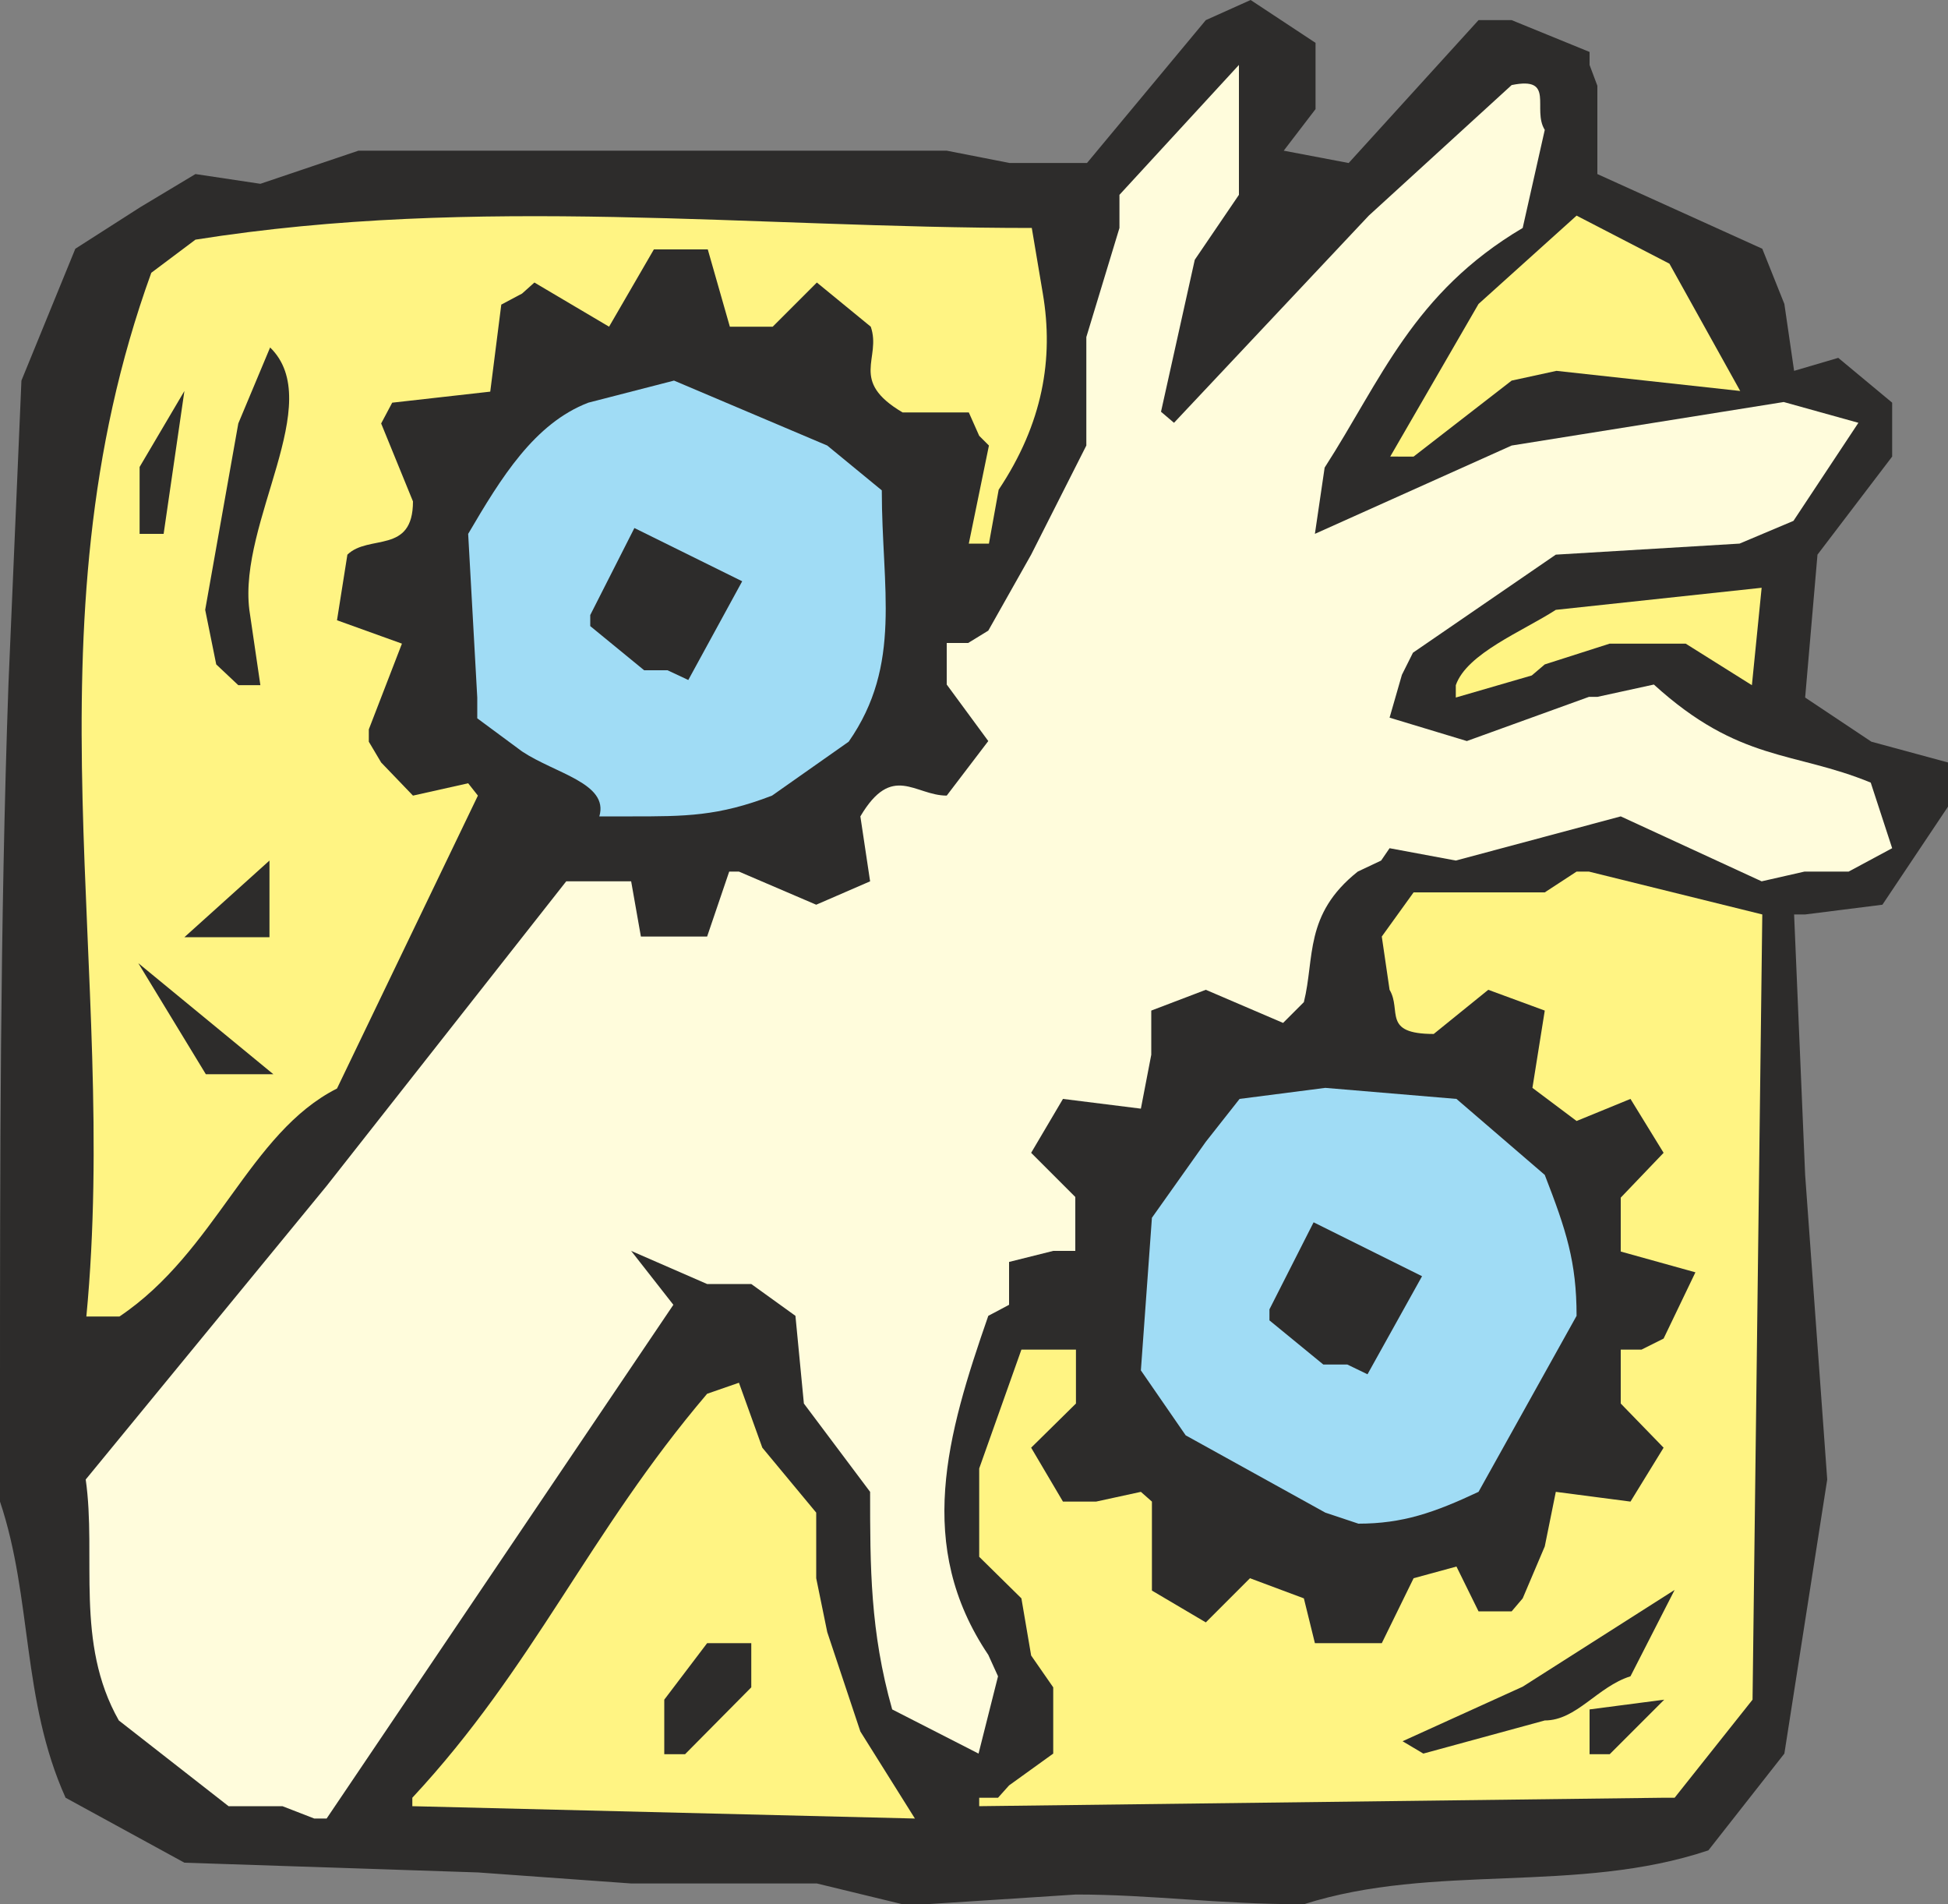 <svg height="281.472" viewBox="0 0 216 211.104" width="288" xmlns="http://www.w3.org/2000/svg"><rect x="0" y="0" width="216" height="211.104" fill="#808080" stroke="none"/><path style="fill:#2d2c2b" d="m289.718 526.497-9.504-2.304h-20.592l-16.992-1.224-32.544-1.08-13.176-7.2c-4.896-10.872-3.672-22.104-7.272-32.832v-10.872c0-26.352 0-52.992.936-79.704l1.44-33.696 5.976-14.616 7.2-4.608 6.12-3.672 7.2 1.08 10.872-3.672h65.232l6.984 1.368h8.568l13.176-15.84 4.968-2.232 7.2 4.752v7.344l-3.528 4.608 7.2 1.368 14.4-15.84h3.672l8.64 3.528v1.44l.864 2.304v9.792l18.288 8.28 2.448 6.12 1.08 7.416 4.896-1.44 5.976 4.968v5.976l-8.28 10.872-1.368 15.84 7.344 4.896 8.496 2.304v4.896l-7.272 10.872-8.568 1.08h-1.224l1.224 28.872 2.448 33.768-4.752 30.384-8.424 10.728c-14.616 4.896-30.384 1.368-44.856 5.976-9.648 0-16.848-1.08-25.272-1.08l-16.632 1.08z" transform="translate(-189.638 -315.393)"/><path style="fill:#fffcdc" d="M220.958 515.625h-5.976l-12.168-9.504c-4.896-8.64-2.448-18.144-3.672-26.712l26.712-32.544 26.568-33.768h7.2l1.08 6.12h7.344l2.448-7.2h1.08l8.568 3.672 5.976-2.592-1.08-7.2c3.528-5.976 6.048-2.304 9.576-2.304l4.608-6.048-4.608-6.264v-4.608h2.376l2.232-1.368 4.752-8.424 6.12-12.096V352.76l3.672-12.096v-3.672l13.248-14.4v14.4l-4.896 7.2-3.744 16.848 1.44 1.224 21.6-22.968 15.84-14.472c4.896-1.008 2.232 2.664 3.672 4.968l-2.448 10.872c-12.168 7.2-15.696 16.848-21.96 26.568l-1.08 7.344 21.816-9.792 30.168-4.824 8.28 2.304-7.2 10.872-5.976 2.52-20.376 1.224-15.84 10.872-1.224 2.448-1.368 4.752 8.568 2.592 13.536-4.896h.936l6.264-1.368c9.504 8.64 15.48 7.344 24.048 10.872l2.376 7.272-4.824 2.592h-4.896l-4.752 1.08-15.624-7.2-18.288 4.896-7.344-1.368-.936 1.368-2.592 1.224c-5.976 4.752-4.752 9.576-5.976 14.472l-2.304 2.304-8.568-3.672-6.048 2.304v4.896l-1.152 5.976-8.64-1.08-3.528 5.976 4.896 4.896v5.976h-2.448l-4.896 1.224v4.752l-2.304 1.224c-4.608 13.248-8.136 25.488 0 37.584l1.08 2.376-2.16 8.568-9.576-4.896c-2.448-8.64-2.448-15.84-2.448-24.12l-7.344-9.792-.936-9.72-4.896-3.528h-4.896l-8.424-3.672 4.68 5.976-38.448 56.952h-1.368z" transform="translate(-189.638 -315.393)"/><path style="fill:#fff483" d="M235.358 514.689c13.536-14.544 19.512-29.304 32.688-44.784l3.528-1.224 2.592 7.2 5.976 7.2v7.272l1.224 5.976 3.672 11.016 6.048 9.648-55.728-1.368zm62.856 0h2.088l1.224-1.368 4.896-3.528v-7.344l-2.448-3.528-1.08-6.336-4.68-4.608v-9.792l4.68-13.176h6.048v5.976l-4.968 4.896 3.528 5.976h3.672l4.968-1.08 1.224 1.08v9.864l5.976 3.528 4.896-4.896 5.976 2.232 1.224 4.968h7.416l3.528-7.2 4.752-1.296 2.448 4.968h3.672l1.224-1.44 2.448-5.76 1.224-6.048 8.28 1.08 3.672-5.976-4.752-4.896v-5.976h2.304l2.448-1.224 3.528-7.344-8.28-2.304v-5.976l4.752-4.968-3.672-5.976-5.976 2.448-4.896-3.672 1.368-8.568-6.264-2.304-6.048 4.896c-5.76 0-3.528-2.592-4.896-4.896l-.864-5.904 3.528-4.896h14.544l3.528-2.304h1.368l19.224 4.752-1.08 87.048-8.64 10.872h-1.224l-75.888.936z" transform="translate(-189.638 -315.393)"/><path style="fill:#2d2c2b" d="M263.294 509.865v-6.048l4.752-6.264h4.896v4.896l-7.344 7.416zm81.864-1.44 13.32-6.048 16.848-10.728-4.896 9.576c-3.672 1.152-5.976 4.896-9.504 4.896l-13.464 3.672zm20.736 1.44v-4.968l8.28-1.08-6.048 6.048z" transform="translate(-189.638 -315.393)"/><path style="fill:#a0dcf5" d="m336.59 483.08-15.48-8.567-4.968-7.2 1.224-16.92 5.976-8.424 3.744-4.752 9.504-1.224 14.544 1.224 9.792 8.424c2.376 6.12 3.528 9.648 3.528 15.624l-10.872 19.512c-4.896 2.304-8.424 3.528-13.32 3.528z" transform="translate(-189.638 -315.393)"/><path style="fill:#fff483" d="M199.214 461.337c3.672-38.448-7.2-75.96 7.2-115.704l4.896-3.672c31.32-4.968 61.704-1.296 92.736-1.296l1.224 7.272c1.224 7.2 0 14.4-4.896 21.744l-1.08 5.976h-2.232l2.232-10.872-1.08-1.08-1.152-2.592h-7.344c-5.976-3.528-2.304-5.976-3.528-9.504l-5.976-4.896-4.896 4.896h-4.752l-2.448-8.568h-5.976l-4.968 8.568-8.28-4.896-1.368 1.224-2.304 1.224-1.224 9.648-10.872 1.224-1.224 2.304 3.528 8.64c0 5.904-4.896 3.6-7.272 5.904l-1.152 7.272 7.2 2.592-3.672 9.504v1.368l1.368 2.304 3.528 3.672 6.12-1.368 1.08 1.368-15.624 32.472c-9.72 4.896-13.392 18.072-24.12 25.272z" transform="translate(-189.638 -315.393)"/><path style="fill:#2d2c2b" d="m212.462 434.48-7.488-12.311 14.976 12.312zm-2.376-15.191 9.432-8.496v8.496z" transform="translate(-189.638 -315.393)"/><path style="fill:#a0dcf5" d="M256.094 405.897c1.08-3.672-4.896-4.752-8.568-7.2l-4.968-3.672v-2.304l-1.008-18.144c3.672-6.264 7.344-12.24 13.32-14.544l9.504-2.448 16.992 7.2 6.048 4.968c0 10.872 2.304 19.296-3.672 27.864l-8.496 5.976c-5.976 2.304-9.648 2.304-15.624 2.304z" transform="translate(-189.638 -315.393)"/><path style="fill:#fff483" d="M351.062 391.353c1.224-3.528 7.416-5.976 11.088-8.352l22.824-2.448-1.08 10.8-7.344-4.608h-8.424l-7.2 2.304-1.44 1.224-8.424 2.448z" transform="translate(-189.638 -315.393)"/><path style="fill:#2d2c2b" d="m216.062 391.353-2.448-2.304L212.39 383l3.672-20.664 3.528-8.424c6.264 6.12-3.528 19.296-2.304 29.088l1.224 8.352zm-10.944-16.776v-7.416l4.968-8.424-2.304 15.84z" transform="translate(-189.638 -315.393)"/><path style="fill:#fff483" d="m343.79 366.009 9.792-16.92 10.872-9.792 10.296 5.328 7.848 14.112-20.376-2.232-4.968 1.08-10.872 8.424z" transform="translate(-189.638 -315.393)"/><path style="fill:#2d2c2b" d="M263.654 389.697h-2.592l-5.976-4.896v-1.224l4.896-9.648 11.952 5.904-5.976 10.944zm75.384 76.968h-2.664l-5.976-4.896v-1.224l4.896-9.648 12.024 5.976-6.048 10.872z" transform="translate(-189.638 -315.393)"/></svg>
